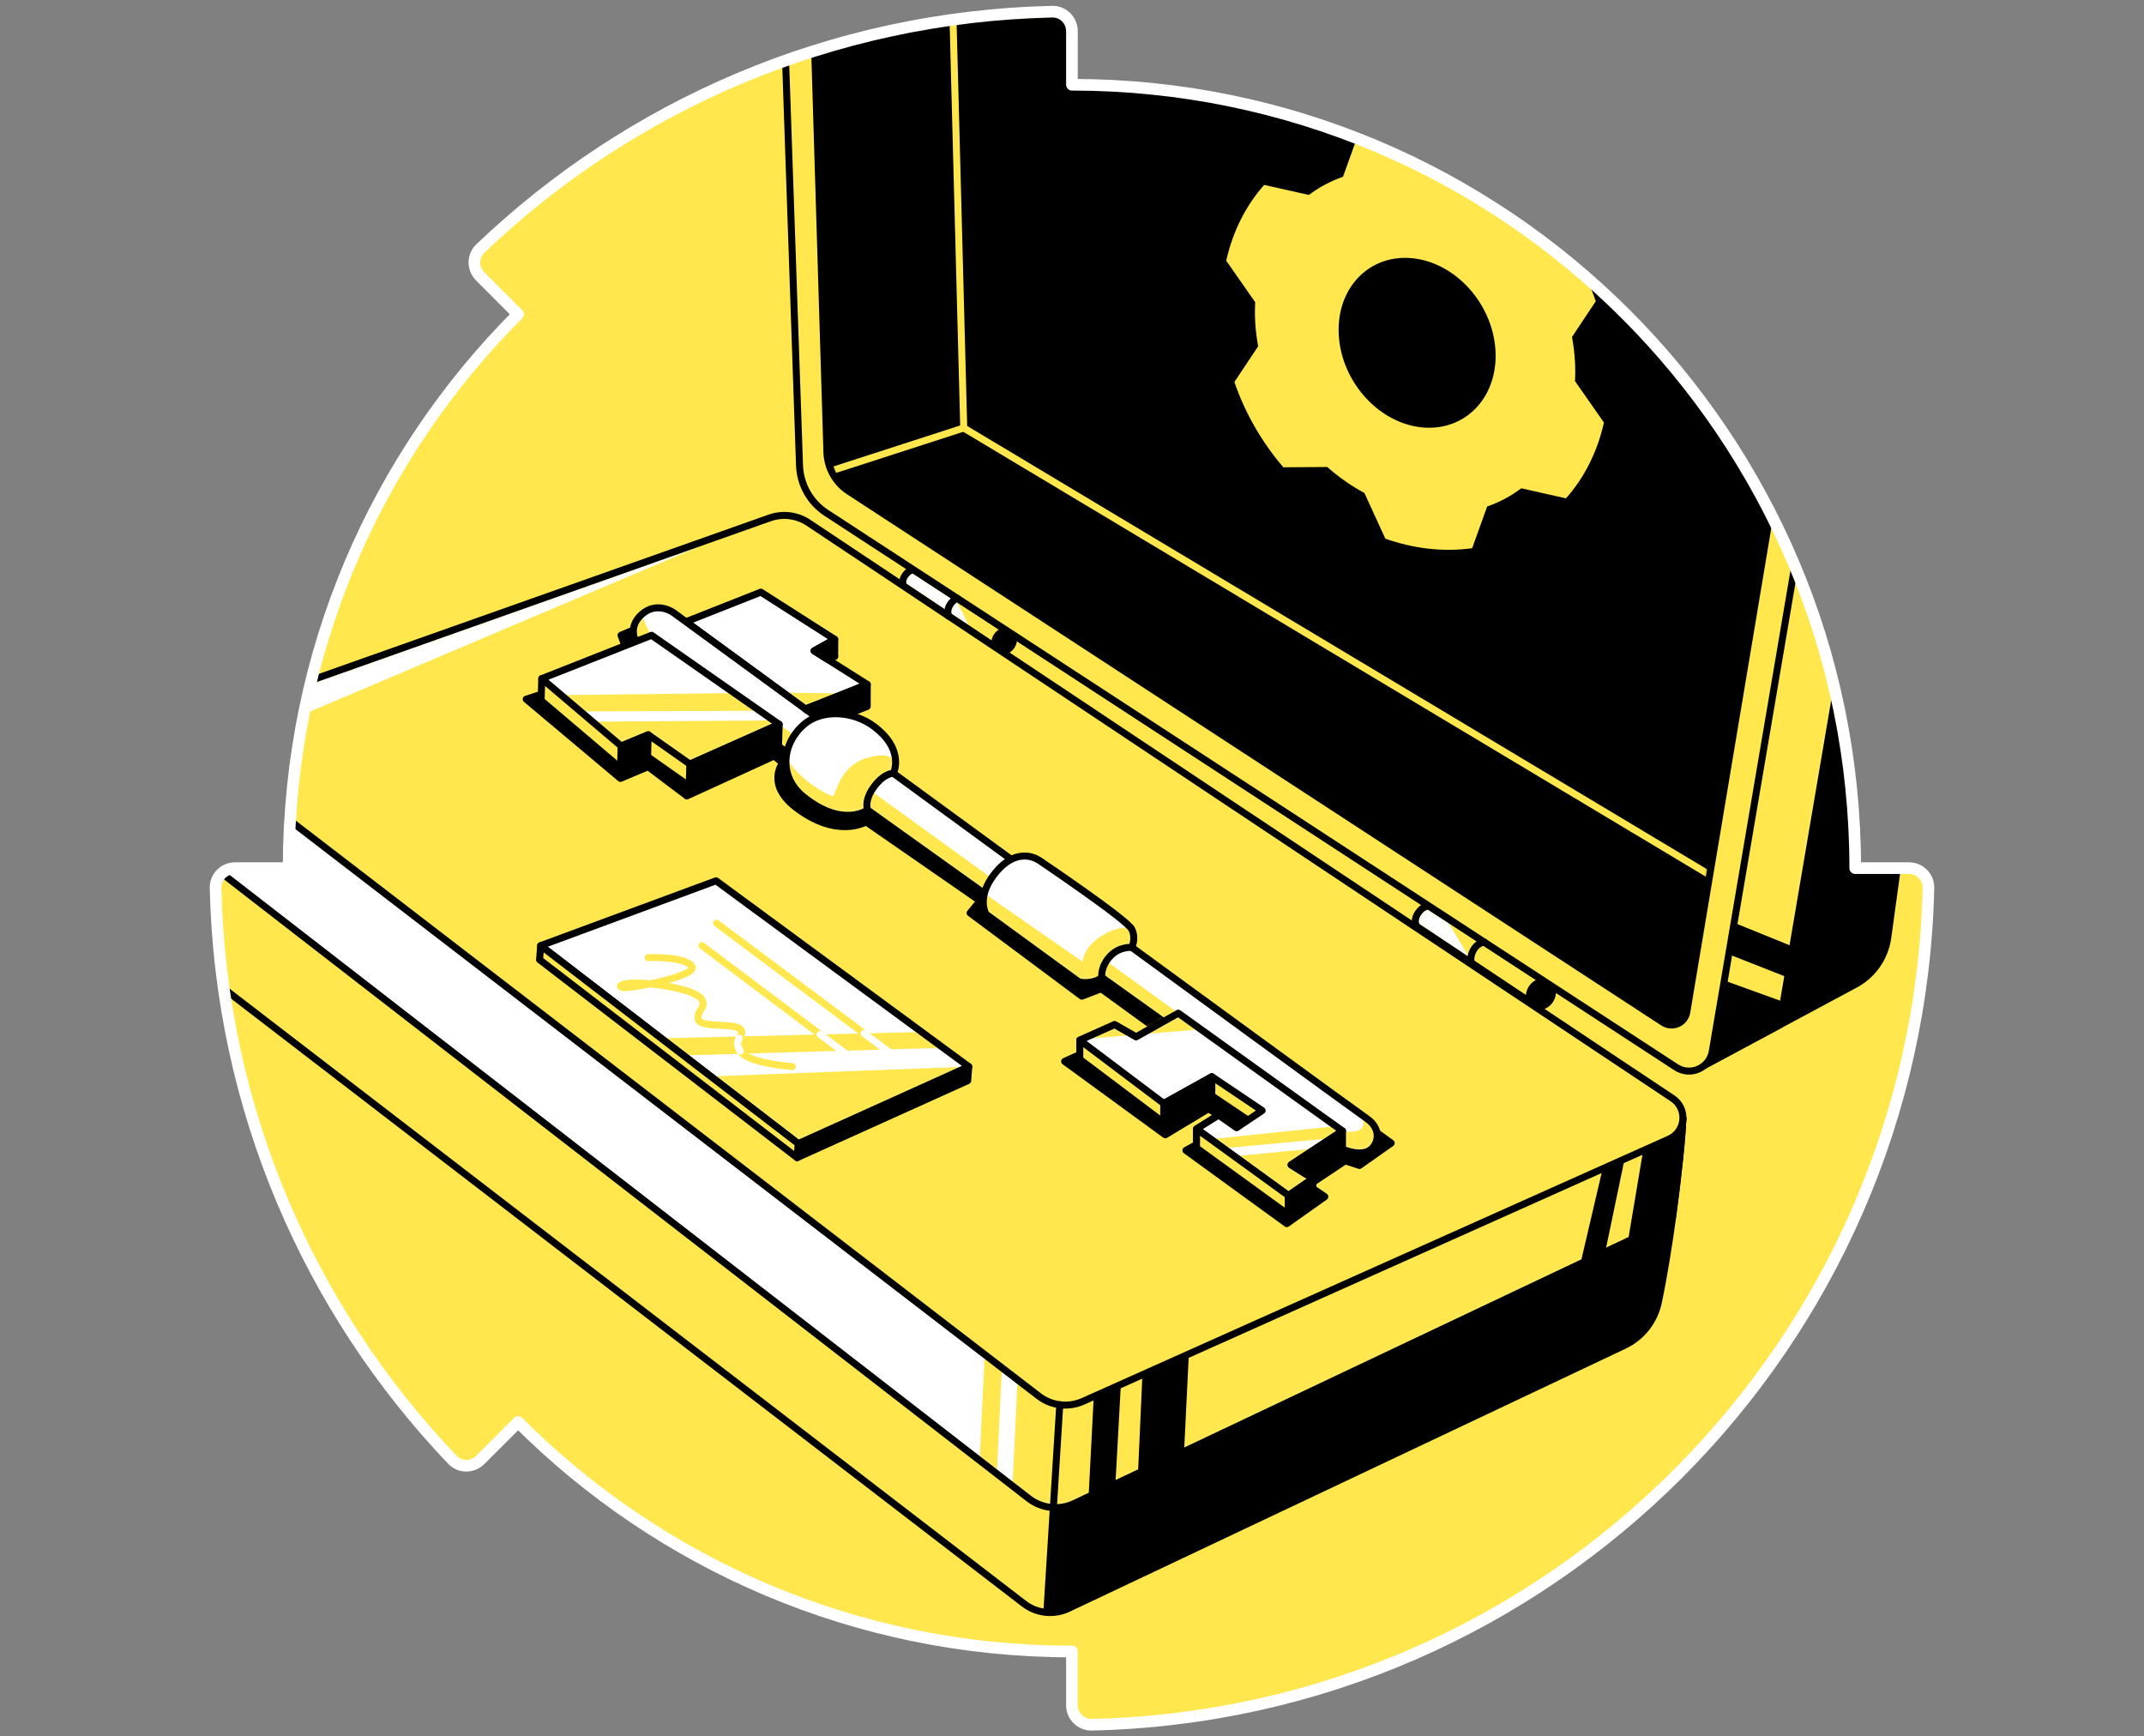 <svg width="368" height="298" viewBox="0 0 368 298" fill="none" xmlns="http://www.w3.org/2000/svg">
<rect x="0" y="0" width="368" height="298" fill="#808080" stroke="none"/>
<path d="M88.936 244.067C113.263 268.394 146.869 283.434 183.989 283.434V292.657C183.989 294.515 185.516 296.041 187.374 295.999C265.882 294.226 329.226 230.899 330.999 152.374C331.041 150.512 329.518 148.989 327.657 148.989H318.434C318.434 74.741 258.242 14.545 183.989 14.545V5.347C183.989 3.482 182.466 1.959 180.605 2.001C142.567 2.861 108.08 18.173 82.435 42.661C81.092 43.941 81.092 46.095 82.403 47.41L88.912 53.933C64.588 78.259 49.545 111.869 49.545 148.986H40.343C38.485 148.986 36.959 150.512 37.001 152.37C37.861 190.404 53.176 224.892 77.661 250.537C78.941 251.884 81.092 251.88 82.41 250.568L88.933 244.06L88.936 244.067Z" fill="#FFE74D"/>
<mask id="mask0_9907_1832" style="mask-type:luminance" maskUnits="userSpaceOnUse" x="37" y="2" width="294" height="294">
<path d="M88.936 244.067C113.263 268.394 146.869 283.434 183.989 283.434V292.657C183.989 294.515 185.516 296.041 187.374 295.999C265.882 294.226 329.226 230.899 330.999 152.374C331.041 150.512 329.518 148.989 327.657 148.989H318.434C318.434 74.741 258.242 14.545 183.989 14.545V5.347C183.989 3.482 182.466 1.959 180.605 2.001C142.567 2.861 108.08 18.173 82.435 42.661C81.092 43.941 81.092 46.095 82.403 47.41L88.912 53.933C64.588 78.259 49.545 111.869 49.545 148.986H40.343C38.485 148.986 36.959 150.512 37.001 152.37C37.861 190.404 53.176 224.892 77.661 250.537C78.941 251.884 81.092 251.88 82.41 250.568L88.933 244.06L88.936 244.067Z" fill="white"/>
</mask>
<g mask="url(#mask0_9907_1832)">
<path d="M156.889 97.839C155.865 97.608 154.287 99.648 155.237 100.684L170.819 111.064L172.545 108.05L156.889 97.839Z" fill="#FFE74D"/>
<mask id="mask1_9907_1832" style="mask-type:luminance" maskUnits="userSpaceOnUse" x="154" y="97" width="19" height="15">
<path d="M156.889 97.839C155.865 97.608 154.287 99.648 155.237 100.684L170.819 111.064L172.545 108.05L156.889 97.839Z" fill="white"/>
</mask>
<g mask="url(#mask1_9907_1832)">
<path d="M163.746 102.31L166.851 108.421L154.51 100.201L156.24 97.418L163.746 102.31Z" fill="white"/>
</g>
<path d="M156.889 97.839C155.865 97.608 154.287 99.648 155.237 100.684L170.819 111.064L172.545 108.05L156.889 97.839Z" stroke="black" stroke-width="1.2" stroke-linecap="round" stroke-linejoin="round"/>
<path d="M173.617 110.853C174.166 110.022 174.049 108.976 173.355 108.517C172.661 108.058 171.652 108.359 171.103 109.19C170.553 110.022 170.67 111.068 171.364 111.527C172.059 111.986 173.067 111.684 173.617 110.853Z" fill="black" stroke="black" stroke-width="1.2" stroke-linecap="round" stroke-linejoin="round"/>
<path d="M245.329 155.541C244.062 155.252 242.109 157.779 243.282 159.063L262.579 171.916L264.718 168.188L245.329 155.541Z" fill="#FFE74D"/>
<mask id="mask2_9907_1832" style="mask-type:luminance" maskUnits="userSpaceOnUse" x="242" y="155" width="23" height="17">
<path d="M245.329 155.541C244.062 155.252 242.109 157.779 243.282 159.063L262.579 171.916L264.718 168.188L245.329 155.541Z" fill="white"/>
</mask>
<g mask="url(#mask2_9907_1832)">
<path d="M248.05 157.432L253.017 165.685L243.281 159.059C243.281 159.059 242.258 158.023 243.385 156.718C244.421 155.516 245.329 155.537 245.329 155.537L248.05 157.432Z" fill="white"/>
</g>
<path d="M245.329 155.541C244.062 155.252 242.109 157.779 243.282 159.063L262.579 171.916L264.718 168.188L245.329 155.541Z" stroke="black" stroke-width="1.2" stroke-linecap="round" stroke-linejoin="round"/>
<path d="M266.045 171.649C266.726 170.62 266.581 169.325 265.721 168.757C264.861 168.188 263.613 168.561 262.932 169.59C262.252 170.619 262.397 171.914 263.257 172.483C264.116 173.051 265.365 172.678 266.045 171.649Z" fill="black" stroke="black" stroke-width="1.2" stroke-linecap="round" stroke-linejoin="round"/>
<path d="M292.549 182.828L318.424 168.952C321.471 167.317 323.548 164.327 324.022 160.901L333.444 92.368L318.977 57.596L319.811 36.734L276.414 0.29C276.414 0.29 249.71 -14.177 229.12 -20.572C208.534 -26.972 181.549 -28.916 181.549 -28.916L179.881 -47L134.816 -43.115L292.549 182.832V182.828Z" fill="black" stroke="black" stroke-width="1.2" stroke-linecap="round" stroke-linejoin="round"/>
<path d="M158.515 -45.163L290.572 12.176L319.811 36.73L323.651 68.83L305.439 175.916L292.549 182.828L134.816 -43.119L158.515 -45.163Z" fill="white"/>
<mask id="mask3_9907_1832" style="mask-type:luminance" maskUnits="userSpaceOnUse" x="134" y="-46" width="190" height="229">
<path d="M158.515 -45.163L290.572 12.176L319.811 36.73L323.651 68.83L305.439 175.916L292.549 182.828L134.816 -43.119L158.515 -45.163Z" fill="white"/>
</mask>
<g mask="url(#mask3_9907_1832)">
<path d="M263.813 13.729L280.014 7.594L285.98 10.182L270.556 16.776L263.813 13.729Z" fill="#FFE74D"/>
<path d="M274.899 18.737L291.443 12.907L319.811 36.73L323.651 68.831L305.439 175.917L292.549 182.828L274.899 18.737Z" fill="#FFE74D"/>
</g>
<path d="M158.515 -45.163L290.572 12.176L319.811 36.73L323.651 68.83L305.439 175.916L292.549 182.828L134.816 -43.119L158.515 -45.163Z" stroke="black" stroke-width="1.2" stroke-linecap="round" stroke-linejoin="round"/>
<path d="M288.854 191.878C288.747 195.127 288.09 201.56 287.17 208.323C286.443 213.661 285.555 219.202 284.635 223.525C283.945 226.766 281.782 229.495 278.78 230.915L183.238 276.108C180.777 277.21 177.912 276.872 175.769 275.233L39.534 170.533C36.838 168.456 35.191 165.293 35.038 161.896C34.865 157.982 34.658 152.523 34.456 147.086C34.093 137.008 33.767 127.008 33.767 127.008L44.039 127.02L130.403 127.153C132.583 126.385 134.998 126.682 136.918 127.962L285.469 190.462L288.842 191.882L288.854 191.878Z" fill="#FFE74D"/>
<mask id="mask4_9907_1832" style="mask-type:luminance" maskUnits="userSpaceOnUse" x="33" y="126" width="256" height="151">
<path d="M288.854 191.878C288.747 195.127 288.09 201.56 287.17 208.323C286.443 213.661 285.555 219.202 284.635 223.525C283.945 226.766 281.782 229.495 278.78 230.915L183.238 276.108C180.777 277.21 177.912 276.872 175.769 275.233L39.534 170.533C36.838 168.456 35.191 165.293 35.038 161.896C34.865 157.982 34.658 152.523 34.456 147.086C34.093 137.008 33.767 127.008 33.767 127.008L44.039 127.02L130.403 127.153C132.583 126.385 134.998 126.682 136.918 127.962L285.469 190.462L288.842 191.882L288.854 191.878Z" fill="white"/>
</mask>
<g mask="url(#mask4_9907_1832)">
<path d="M38.073 131.83L36.974 167.791C36.974 167.791 35.236 166.536 35.042 161.895C34.848 157.255 33.75 128.531 33.75 128.531L38.073 131.83Z" fill="white"/>
</g>
<path d="M288.854 191.878C288.747 195.127 288.09 201.56 287.17 208.323C286.443 213.661 285.555 219.202 284.635 223.525C283.945 226.766 281.782 229.495 278.78 230.915L183.238 276.108C180.777 277.21 177.912 276.872 175.769 275.233L39.534 170.533C36.838 168.456 35.191 165.293 35.038 161.896C34.865 157.982 34.658 152.523 34.456 147.086C34.093 137.008 33.767 127.008 33.767 127.008L44.039 127.02L130.403 127.153C132.583 126.385 134.998 126.682 136.918 127.962L285.469 190.462L288.842 191.882L288.854 191.878Z" stroke="black" stroke-width="1.2" stroke-linecap="round" stroke-linejoin="round"/>
<path d="M288.854 191.878C288.747 195.127 287.917 202.658 286.996 209.417L184.448 257.995C181.88 259.238 178.829 258.916 176.574 257.169L34.473 147.086H34.464C34.101 137.008 33.775 127.008 33.775 127.008L44.047 127.02L180.81 232.021L285.477 190.462L288.85 191.882L288.854 191.878Z" fill="white"/>
<mask id="mask5_9907_1832" style="mask-type:luminance" maskUnits="userSpaceOnUse" x="33" y="127" width="256" height="132">
<path d="M288.854 191.878C288.747 195.127 287.917 202.658 286.996 209.417L184.448 257.995C181.88 259.238 178.829 258.916 176.574 257.169L34.473 147.086H34.464C34.101 137.008 33.775 127.008 33.775 127.008L44.047 127.02L180.81 232.021L285.477 190.462L288.85 191.882L288.854 191.878Z" fill="white"/>
</mask>
<g mask="url(#mask5_9907_1832)">
<path d="M169.002 232.81L168.151 250.65L171.103 252.937L171.954 235.08L169.002 232.81Z" fill="#FFE74D"/>
<path d="M174.662 236.802L173.783 255.01C173.783 255.01 176.875 258.858 180.789 258.746C184.703 258.635 184.889 258.077 184.889 258.077L287.4 208.838L289.349 192.877L174.662 236.802Z" fill="#FFE74D"/>
</g>
<path d="M288.854 191.878C288.747 195.127 287.917 202.658 286.996 209.417L184.448 257.995C181.88 259.238 178.829 258.916 176.574 257.169L34.473 147.086H34.464C34.101 137.008 33.775 127.008 33.775 127.008L44.047 127.02L180.81 232.021L285.477 190.462L288.85 191.882L288.854 191.878Z" stroke="black" stroke-width="1.2" stroke-linecap="round" stroke-linejoin="round"/>
<path d="M35.315 129.708L178.296 239.598C180.471 241.27 183.39 241.613 185.897 240.494L286.496 195.474C289.366 194.19 289.696 190.248 287.079 188.501L138.759 89.71C136.802 88.405 134.346 88.099 132.128 88.884L36.417 122.772C33.432 123.829 32.804 127.776 35.315 129.704V129.708Z" fill="#FFE74D"/>
<mask id="mask6_9907_1832" style="mask-type:luminance" maskUnits="userSpaceOnUse" x="33" y="88" width="256" height="154">
<path d="M35.315 129.708L178.296 239.598C180.471 241.27 183.39 241.613 185.897 240.494L286.496 195.474C289.366 194.19 289.696 190.248 287.079 188.501L138.759 89.71C136.802 88.405 134.346 88.099 132.128 88.884L36.417 122.772C33.432 123.829 32.804 127.776 35.315 129.704V129.708Z" fill="white"/>
</mask>
<g mask="url(#mask6_9907_1832)">
<path d="M35.314 129.708L128.809 90.061L36.417 122.772C36.417 122.772 33.18 123.817 33.754 126.211C34.328 128.606 35.314 129.704 35.314 129.704V129.708Z" fill="white"/>
</g>
<path d="M35.315 129.708L178.296 239.598C180.471 241.27 183.39 241.613 185.897 240.494L286.496 195.474C289.366 194.19 289.696 190.248 287.079 188.501L138.759 89.71C136.802 88.405 134.346 88.099 132.128 88.884L36.417 122.772C33.432 123.829 32.804 127.776 35.315 129.704V129.708Z" stroke="black" stroke-width="1.2" stroke-linecap="round" stroke-linejoin="round"/>
<path d="M133.136 -38.928L137.231 79.871C137.347 83.174 139.06 86.213 141.827 88.017L287.694 183.163C290.134 184.757 293.408 183.324 293.895 180.45L316.76 45.97C317.532 41.425 315.141 36.928 310.938 35.029L138.85 -42.755C136.117 -43.99 133.037 -41.925 133.14 -38.928H133.136Z" fill="#FFE74D" stroke="black" stroke-width="1.2" stroke-linecap="round" stroke-linejoin="round"/>
<path d="M138.586 -32.298L141.934 77.612C142.017 80.329 143.425 82.831 145.699 84.317L285.468 175.483C287.066 176.524 289.209 175.586 289.523 173.704L310.691 47.147C311.314 43.414 309.336 39.732 305.885 38.191L142.31 -34.796C140.526 -35.592 138.528 -34.251 138.586 -32.298Z" fill="black"/>
<mask id="mask7_9907_1832" style="mask-type:luminance" maskUnits="userSpaceOnUse" x="138" y="-36" width="173" height="212">
<path d="M138.586 -32.298L141.934 77.612C142.017 80.329 143.425 82.831 145.699 84.317L285.468 175.483C287.066 176.524 289.209 175.586 289.523 173.704L310.691 47.147C311.314 43.414 309.336 39.732 305.885 38.191L142.31 -34.796C140.526 -35.592 138.528 -34.251 138.586 -32.298Z" fill="white"/>
</mask>
<g mask="url(#mask7_9907_1832)">
<path d="M162.817 -25.643L165.418 73.45L293.458 150.153" stroke="#FFE74D" stroke-width="1.2" stroke-linecap="round" stroke-linejoin="round"/>
<path d="M165.418 73.45L142.682 80.803" stroke="#FFE74D" stroke-width="1.2" stroke-linecap="round" stroke-linejoin="round"/>
</g>
<path d="M138.586 -32.298L141.934 77.612C142.017 80.329 143.425 82.831 145.699 84.317L285.468 175.483C287.066 176.524 289.209 175.586 289.523 173.704L310.691 47.147C311.314 43.414 309.336 39.732 305.885 38.191L142.31 -34.796C140.526 -35.592 138.528 -34.251 138.586 -32.298Z" stroke="black" stroke-width="1.2" stroke-linecap="round" stroke-linejoin="round"/>
<path d="M234.19 84.61L237.786 92.45C240.123 93.268 242.538 93.85 244.991 94.143C247.662 94.461 250.234 94.424 252.683 94.085L255.259 86.926C257.393 86.187 259.355 85.13 261.117 83.801L268.793 85.527C271.914 82.005 274.172 77.579 275.304 72.521L270.333 65.399C270.391 64.264 270.395 63.104 270.324 61.91C270.242 60.535 270.069 59.177 269.821 57.835L273.9 51.704C272.054 46.32 269.156 41.333 265.502 37.064L257.967 37.113C255.998 35.379 253.855 33.877 251.588 32.65L247.992 24.81C245.656 23.992 243.24 23.41 240.784 23.117C238.116 22.795 235.544 22.832 233.092 23.175L230.516 30.334C228.385 31.073 226.42 32.13 224.661 33.455L216.982 31.734C213.86 35.255 211.606 39.681 210.471 44.739L215.442 51.861C215.384 53.001 215.376 54.161 215.45 55.35C215.533 56.725 215.706 58.083 215.954 59.425L211.874 65.56C213.72 70.94 216.618 75.931 220.276 80.196L227.811 80.147C229.781 81.885 231.923 83.384 234.19 84.61ZM229.793 57.575C229.351 50.424 233.769 44.933 239.987 44.31C240.751 44.235 241.539 44.231 242.348 44.31C249.772 45.008 256.192 52.072 256.683 60.09C257.179 68.112 251.56 74.053 244.132 73.355C243.29 73.281 242.464 73.116 241.655 72.88C235.33 71.047 230.235 64.685 229.793 57.575Z" fill="#FFE74D"/>
<path d="M181.9 241.08L179.683 276.723" stroke="black" stroke-width="1.2" stroke-linecap="round" stroke-linejoin="round"/>
<path d="M180.789 258.747L179.679 276.067L180.789 276.748L182.635 276.343L279.701 230.42C279.701 230.42 281.249 229.313 282.863 227.513C284.482 225.713 286.992 209.417 286.992 209.417L184.051 257.797C184.051 257.797 182.705 258.487 181.896 258.747C181.087 259.007 180.785 258.747 180.785 258.747H180.789Z" fill="black"/>
<path d="M187.734 239.672L186.838 257.058L191.429 255.109L192.387 237.587L187.734 239.672Z" fill="black"/>
<path d="M196.087 235.931L195.323 253.024L203.25 248.85L204.055 232.368L196.087 235.931Z" fill="black"/>
<path d="M274.945 201.156L271.377 216.411L275.58 214.587L278.731 199.459L274.945 201.156Z" fill="black"/>
<path d="M281.98 197.774L279.474 212.687L287.103 209.211L288.705 194.748L281.98 197.774Z" fill="black"/>
<path d="M313.444 65.483L323.65 71.449L320.5 42.477L316.76 45.97L313.444 65.483Z" fill="black"/>
<path d="M312.615 70.35L322.623 74.891L321.851 79.433L311.843 74.891L312.615 70.35Z" fill="black"/>
<path d="M297.652 158.361L307.73 162.453L306.826 167.75L296.731 163.774L297.652 158.361Z" fill="black"/>
<path d="M295.964 168.278L306.116 171.945L305.439 175.916L292.549 182.828L293.895 180.45L295.964 168.278Z" fill="black"/>
<path d="M136.819 198.679L137.005 196.268L166.281 183.056L166.095 185.467L136.819 198.679Z" fill="black" stroke="black" stroke-width="1.2" stroke-linecap="round" stroke-linejoin="round"/>
<path d="M137.005 196.267L92.799 162.292L122.905 151.161L166.281 183.055L137.005 196.267Z" fill="white"/>
<mask id="mask8_9907_1832" style="mask-type:luminance" maskUnits="userSpaceOnUse" x="92" y="151" width="75" height="46">
<path d="M137.005 196.267L92.799 162.292L122.905 151.161L166.281 183.055L137.005 196.267Z" fill="white"/>
</mask>
<g mask="url(#mask8_9907_1832)">
<path d="M121.989 184.728L166.281 183.056L137.005 196.268L121.989 184.728Z" fill="#FFE74D"/>
<path d="M113.492 178.196L158.197 177.11L161.888 179.823L117.302 181.128L113.492 178.196Z" fill="#FFE74D"/>
</g>
<path d="M137.005 196.267L92.799 162.292L122.905 151.161L166.281 183.055L137.005 196.267Z" stroke="black" stroke-width="1.2" stroke-linecap="round" stroke-linejoin="round"/>
<path d="M92.799 162.292L92.613 164.703L136.819 198.678L137.005 196.267L92.799 162.292Z" fill="#FFE74D" stroke="black" stroke-width="1.2" stroke-linecap="round" stroke-linejoin="round"/>
<path d="M122.992 158.44L150.675 179.121" stroke="#FFE74D" stroke-width="1.2" stroke-linecap="round" stroke-linejoin="round"/>
<path d="M120.49 162.292L142.884 179.121" stroke="#FFE74D" stroke-width="1.2" stroke-linecap="round" stroke-linejoin="round"/>
<path d="M148.309 177.354L152.504 180.487" stroke="white" stroke-width="1.2" stroke-linecap="round" stroke-linejoin="round"/>
<path d="M140.774 177.535L145.01 180.718" stroke="white" stroke-width="1.2" stroke-linecap="round" stroke-linejoin="round"/>
<path d="M111.242 164.352C111.242 164.352 117.224 164.075 118.682 165.743C120.143 167.411 109.082 169.501 107.344 169.501C105.606 169.501 106.44 168.411 110.82 168.782C115.201 169.154 119.722 170.194 120.486 171.586C121.25 172.977 119.511 173.394 119.858 174.926C120.205 176.457 125.771 175.553 126.951 176.524C128.132 177.498 126.047 177.985 126.951 180.21C127.856 182.436 135.993 183.055 135.993 183.055" stroke="#FFE74D" stroke-width="1.2" stroke-linecap="round" stroke-linejoin="round"/>
<path d="M126.881 178.158C126.183 179.294 127.058 180.404 127.058 180.404" stroke="white" stroke-width="1.2" stroke-linecap="round" stroke-linejoin="round"/>
<path d="M236.333 194.397L238.789 196.168L233.339 200.016L230.883 199.219L225.35 202.91V203.98L227.394 205.375L220.867 210.003L203.551 197.427L205.376 196.432L205.384 193.745L209.17 191.379L207.432 190.289L200.013 194.756L182.734 182.155L185.335 180.979L185.343 178.518L191.318 175.847L195 177.952L198.043 176.243L189.014 169.691L185.69 170.967L166.512 156.685L168.23 154.609L148.656 141.054C148.656 141.054 143.726 144.047 136.592 138.556C131.422 134.58 134.325 130.943 134.325 130.943L132.905 129.737L117.893 136.599L111.246 131.583L106.502 133.589L90.321 119.998L92.885 119.155L107.744 112.141L106.597 109.019L111.947 106.736L236.337 194.393L236.333 194.397Z" fill="black" stroke="black" stroke-width="1.2" stroke-linecap="round" stroke-linejoin="round"/>
<path d="M117.724 109.618L130.585 104.54L143.268 112.641L139.721 114.614L148.743 121.232L138.124 125.452L117.724 109.618Z" fill="white" stroke="black" stroke-width="1.2" stroke-linecap="round" stroke-linejoin="round"/>
<path d="M117.732 106.703L130.593 101.625L143.276 109.726L139.73 111.695L148.858 117.463L138.235 121.682L117.732 106.703Z" fill="white"/>
<mask id="mask9_9907_1832" style="mask-type:luminance" maskUnits="userSpaceOnUse" x="117" y="101" width="32" height="21">
<path d="M117.732 106.703L130.593 101.625L143.276 109.726L139.73 111.695L148.858 117.463L138.235 121.682L117.732 106.703Z" fill="white"/>
</mask>
<g mask="url(#mask9_9907_1832)">
<path d="M134.354 118.85L143.933 119.002L138.235 121.393L134.354 118.85Z" fill="#FFE74D"/>
</g>
<path d="M117.732 106.703L130.593 101.625L143.276 109.726L139.73 111.695L148.858 117.463L138.235 121.682L117.732 106.703Z" stroke="black" stroke-width="1.2" stroke-linecap="round" stroke-linejoin="round"/>
<path d="M115.552 105.109C115.552 105.109 232.08 190.272 234.537 191.919C236.993 193.567 236.688 195.957 235.433 197.155C233.728 198.781 230.239 197.138 230.239 197.138L109.615 110.923C109.615 110.923 107.261 108.061 110.131 105.46C112.736 103.099 115.552 105.113 115.552 105.113V105.109Z" fill="white"/>
<mask id="mask10_9907_1832" style="mask-type:luminance" maskUnits="userSpaceOnUse" x="108" y="104" width="129" height="94">
<path d="M115.552 105.109C115.552 105.109 232.08 190.272 234.537 191.919C236.993 193.567 236.688 195.957 235.433 197.155C233.728 198.781 230.239 197.138 230.239 197.138L109.615 110.923C109.615 110.923 107.261 108.061 110.131 105.46C112.736 103.099 115.552 105.113 115.552 105.113V105.109Z" fill="white"/>
</mask>
<g mask="url(#mask10_9907_1832)">
<path d="M110.131 105.46C110.99 107.921 111.84 109.027 111.84 109.027L133.735 124.32L202.246 173.881L230.429 194.095C230.429 194.095 232.456 194.508 233.517 193.831C234.347 193.302 233.901 191.469 233.901 191.469C233.901 191.469 236.581 193.059 236.23 194.789C235.879 196.519 236.106 196.808 234.19 197.485C232.274 198.162 230.239 197.138 230.239 197.138L157.413 145.083L130.502 125.757C130.502 125.757 109.214 110.605 108.942 109.663C108.228 107.182 110.135 105.456 110.135 105.456L110.131 105.46Z" fill="#FFE74D"/>
</g>
<path d="M115.552 105.109C115.552 105.109 232.08 190.272 234.537 191.919C236.993 193.567 236.688 195.957 235.433 197.155C233.728 198.781 230.239 197.138 230.239 197.138L109.615 110.923C109.615 110.923 107.261 108.061 110.131 105.46C112.736 103.099 115.552 105.113 115.552 105.113V105.109Z" stroke="black" stroke-width="1.2" stroke-linecap="round" stroke-linejoin="round"/>
<path d="M202.238 177.159L230.421 197.373L221.593 203.191L225.342 205.556L221.143 208.459L205.372 197.022L209.158 194.657L212.25 196.816L216.631 193.868L207.993 188.059L199.736 192.65L185.331 181.796L185.339 178.518L194.988 181.234L202.238 177.159Z" fill="#FFE74D" stroke="black" stroke-width="1.2" stroke-linecap="round" stroke-linejoin="round"/>
<path d="M202.246 173.882L230.429 194.092L221.606 199.909L225.351 202.275L221.152 205.177L205.38 193.745L209.166 191.375L212.258 193.539L216.639 190.591L208.002 184.782L199.744 189.373L185.339 178.518L191.314 175.847L194.996 177.953L202.246 173.882Z" fill="white"/>
<mask id="mask11_9907_1832" style="mask-type:luminance" maskUnits="userSpaceOnUse" x="185" y="173" width="46" height="33">
<path d="M202.246 173.882L230.429 194.092L221.606 199.909L225.351 202.275L221.152 205.177L205.38 193.745L209.166 191.375L212.258 193.539L216.639 190.591L208.002 184.782L199.744 189.373L185.339 178.518L191.314 175.847L194.996 177.953L202.246 173.882Z" fill="white"/>
</mask>
<g mask="url(#mask11_9907_1832)">
<path d="M211.862 198.443L225.367 197.126L221.606 199.909L225.351 202.274L221.152 205.177L211.862 198.443Z" fill="#FFE74D"/>
<path d="M209.98 197.077L228.534 195.343L230.429 194.092L229.29 193.274L207.804 195.504L209.98 197.077Z" fill="#FFE74D"/>
<path d="M185.69 178.361L206.107 176.648L202.247 173.882L191.314 175.847L185.69 178.361Z" fill="#FFE74D"/>
</g>
<path d="M202.246 173.882L230.429 194.092L221.606 199.909L225.351 202.275L221.152 205.177L205.38 193.745L209.166 191.375L212.258 193.539L216.639 190.591L208.002 184.782L199.744 189.373L185.339 178.518L191.314 175.847L194.996 177.953L202.246 173.882Z" stroke="black" stroke-width="1.2" stroke-linecap="round" stroke-linejoin="round"/>
<path d="M205.38 193.744L205.372 197.022L221.143 208.459L221.151 205.177L205.38 193.744Z" fill="#FFE74D" stroke="black" stroke-width="1.2" stroke-linecap="round" stroke-linejoin="round"/>
<path d="M230.429 194.091L230.421 197.373L224.141 201.51L221.606 199.908L230.429 194.091Z" fill="black" stroke="black" stroke-width="1.2" stroke-linecap="round" stroke-linejoin="round"/>
<path d="M225.35 202.274L225.342 205.557L221.143 208.459L221.151 205.177L225.35 202.274Z" fill="black" stroke="black" stroke-width="1.2" stroke-linecap="round" stroke-linejoin="round"/>
<path d="M199.745 189.372L199.736 192.651L207.994 188.059L208.002 184.781L199.745 189.372Z" fill="black" stroke="black" stroke-width="1.2" stroke-linecap="round" stroke-linejoin="round"/>
<path d="M92.993 116.463L133.623 128.085L118.297 134.902L111.146 129.869L106.506 131.801L92.877 120.232L92.993 116.463Z" fill="#FFE74D" stroke="black" stroke-width="1.2" stroke-linecap="round" stroke-linejoin="round"/>
<path d="M111.84 109.027L133.739 124.316L118.413 131.132L111.258 126.1L106.617 128.032L92.993 116.463L111.84 109.027Z" fill="white"/>
<mask id="mask12_9907_1832" style="mask-type:luminance" maskUnits="userSpaceOnUse" x="92" y="109" width="42" height="23">
<path d="M111.84 109.027L133.739 124.316L118.413 131.132L111.258 126.1L106.617 128.032L92.993 116.463L111.84 109.027Z" fill="white"/>
</mask>
<g mask="url(#mask12_9907_1832)">
<path d="M101.696 123.849L133.206 123.635L133.739 124.316L118.413 131.132L111.258 126.1L106.617 128.032L101.696 123.849Z" fill="#FFE74D"/>
<path d="M99.623 122.094L130.394 121.983L126.051 118.948L96.32 119.287L99.623 122.094Z" fill="#FFE74D"/>
</g>
<path d="M111.84 109.027L133.739 124.316L118.413 131.132L111.258 126.1L106.617 128.032L92.993 116.463L111.84 109.027Z" stroke="black" stroke-width="1.2" stroke-linecap="round" stroke-linejoin="round"/>
<path d="M118.413 131.133L118.297 134.902L133.623 128.086L133.739 124.316L118.413 131.133Z" fill="black" stroke="black" stroke-width="1.2" stroke-linecap="round" stroke-linejoin="round"/>
<path d="M148.858 117.463L148.846 121.232L141.847 123.974L138.235 121.682L148.858 117.463Z" fill="black" stroke="black" stroke-width="1.2" stroke-linecap="round" stroke-linejoin="round"/>
<path d="M143.276 109.726L143.268 112.64L142.182 113.247L139.729 111.695L143.276 109.726Z" fill="black" stroke="black" stroke-width="1.2" stroke-linecap="round" stroke-linejoin="round"/>
<path d="M106.617 128.032L106.506 131.801L111.147 129.869L111.258 126.1L106.617 128.032Z" fill="black" stroke="black" stroke-width="1.2" stroke-linecap="round" stroke-linejoin="round"/>
<path d="M169.254 156.904L185.137 168.477C185.137 168.477 185.938 168.782 187.272 168.547C188.605 168.311 189.113 167.746 189.113 167.746C189.113 167.746 188.849 165.855 190.632 164.018C192.193 162.412 194.253 162.593 194.253 162.593C194.253 162.593 195.042 161.123 194.262 159.48C193.485 157.837 178.552 147.779 178.552 147.779C178.552 147.779 174.873 144.799 170.79 149.877C167.466 154.01 169.25 156.9 169.25 156.9L169.254 156.904Z" fill="white"/>
<mask id="mask13_9907_1832" style="mask-type:luminance" maskUnits="userSpaceOnUse" x="168" y="146" width="27" height="23">
<path d="M169.254 156.904L185.137 168.477C185.137 168.477 185.938 168.782 187.272 168.547C188.605 168.311 189.113 167.746 189.113 167.746C189.113 167.746 188.849 165.855 190.632 164.018C192.193 162.412 194.253 162.593 194.253 162.593C194.253 162.593 195.042 161.123 194.262 159.48C193.485 157.837 178.552 147.779 178.552 147.779C178.552 147.779 174.873 144.799 170.79 149.877C167.466 154.01 169.25 156.9 169.25 156.9L169.254 156.904Z" fill="white"/>
</mask>
<g mask="url(#mask13_9907_1832)">
<path d="M168.965 153.341L185.835 165.058C185.835 165.058 185.818 162.626 189.175 160.558C192.528 158.489 194.266 159.48 194.266 159.48C194.266 159.48 195.005 161.862 194.406 162.23C193.807 162.597 194.142 162.366 193.118 162.688C192.098 163.01 190.071 163.811 189.596 165.483C189.121 167.151 189.117 167.75 189.117 167.75C189.117 167.75 187.788 168.51 186.376 168.642C184.964 168.774 184.844 168.262 184.844 168.262L169.262 156.908C169.262 156.908 168.717 155.463 168.783 154.695C168.849 153.927 168.969 153.349 168.969 153.349L168.965 153.341Z" fill="#FFE74D"/>
</g>
<path d="M169.254 156.904L185.137 168.477C185.137 168.477 185.938 168.782 187.272 168.547C188.605 168.311 189.113 167.746 189.113 167.746C189.113 167.746 188.849 165.855 190.632 164.018C192.193 162.412 194.253 162.593 194.253 162.593C194.253 162.593 195.042 161.123 194.262 159.48C193.485 157.837 178.552 147.779 178.552 147.779C178.552 147.779 174.873 144.799 170.79 149.877C167.466 154.01 169.25 156.9 169.25 156.9L169.254 156.904Z" stroke="black" stroke-width="1.2" stroke-linecap="round" stroke-linejoin="round"/>
<path d="M153.342 132.719C153.342 132.719 151.818 132.615 150.035 134.998C148.251 137.376 148.908 139.007 148.908 139.007C148.908 139.007 144.713 142.194 137.913 136.74C133.549 133.243 134.226 127.578 137.995 124.329C141.055 121.691 146.422 121.951 150.064 124.709C155.381 128.734 153.342 132.719 153.342 132.719Z" fill="white"/>
<mask id="mask14_9907_1832" style="mask-type:luminance" maskUnits="userSpaceOnUse" x="134" y="122" width="20" height="18">
<path d="M153.342 132.719C153.342 132.719 151.818 132.615 150.035 134.998C148.251 137.376 148.908 139.007 148.908 139.007C148.908 139.007 144.713 142.194 137.913 136.74C133.549 133.243 134.226 127.578 137.995 124.329C141.055 121.691 146.422 121.951 150.064 124.709C155.381 128.734 153.342 132.719 153.342 132.719Z" fill="white"/>
</mask>
<g mask="url(#mask14_9907_1832)">
<path d="M134.899 129.638C136.418 133.507 142.694 136.942 143.057 136.579C143.42 136.215 144.271 131.347 148.816 130.076C153.329 128.812 153.346 130.732 153.346 130.732V132.722C153.346 132.722 150.592 132.854 149.531 135.749C148.47 138.643 148.903 139.01 148.903 139.01C148.903 139.01 144.952 142.161 138.796 137.417C132.64 132.677 134.899 129.448 134.899 129.448" fill="#FFE74D"/>
</g>
<path d="M153.342 132.719C153.342 132.719 151.818 132.615 150.035 134.998C148.251 137.376 148.908 139.007 148.908 139.007C148.908 139.007 144.713 142.194 137.913 136.74C133.549 133.243 134.226 127.578 137.995 124.329C141.055 121.691 146.422 121.951 150.064 124.709C155.381 128.734 153.342 132.719 153.342 132.719Z" stroke="black" stroke-width="1.2" stroke-linecap="round" stroke-linejoin="round"/>
<path d="M164.25 102.641C164.25 102.641 162.198 103.776 162.801 105.721" stroke="black" stroke-width="1.2" stroke-linecap="round" stroke-linejoin="round"/>
<path d="M254.776 161.689C252.617 161.974 252.113 164.943 252.646 165.302" stroke="black" stroke-width="1.2" stroke-linecap="round" stroke-linejoin="round"/>
</g>
<path d="M88.936 244.067C113.263 268.394 146.869 283.434 183.989 283.434V292.657C183.989 294.515 185.516 296.041 187.374 295.999C265.882 294.226 329.226 230.899 330.999 152.374C331.041 150.512 329.518 148.989 327.657 148.989H318.434C318.434 74.741 258.242 14.545 183.989 14.545V5.347C183.989 3.482 182.466 1.959 180.605 2.001C142.567 2.861 108.08 18.173 82.435 42.661C81.092 43.941 81.092 46.095 82.403 47.41L88.912 53.933C64.588 78.259 49.545 111.869 49.545 148.986H40.343C38.485 148.986 36.959 150.512 37.001 152.37C37.861 190.404 53.176 224.892 77.661 250.537C78.941 251.884 81.092 251.88 82.41 250.568L88.933 244.06L88.936 244.067Z" stroke="white" stroke-width="2" stroke-linecap="round" stroke-linejoin="round"/>
</svg>
